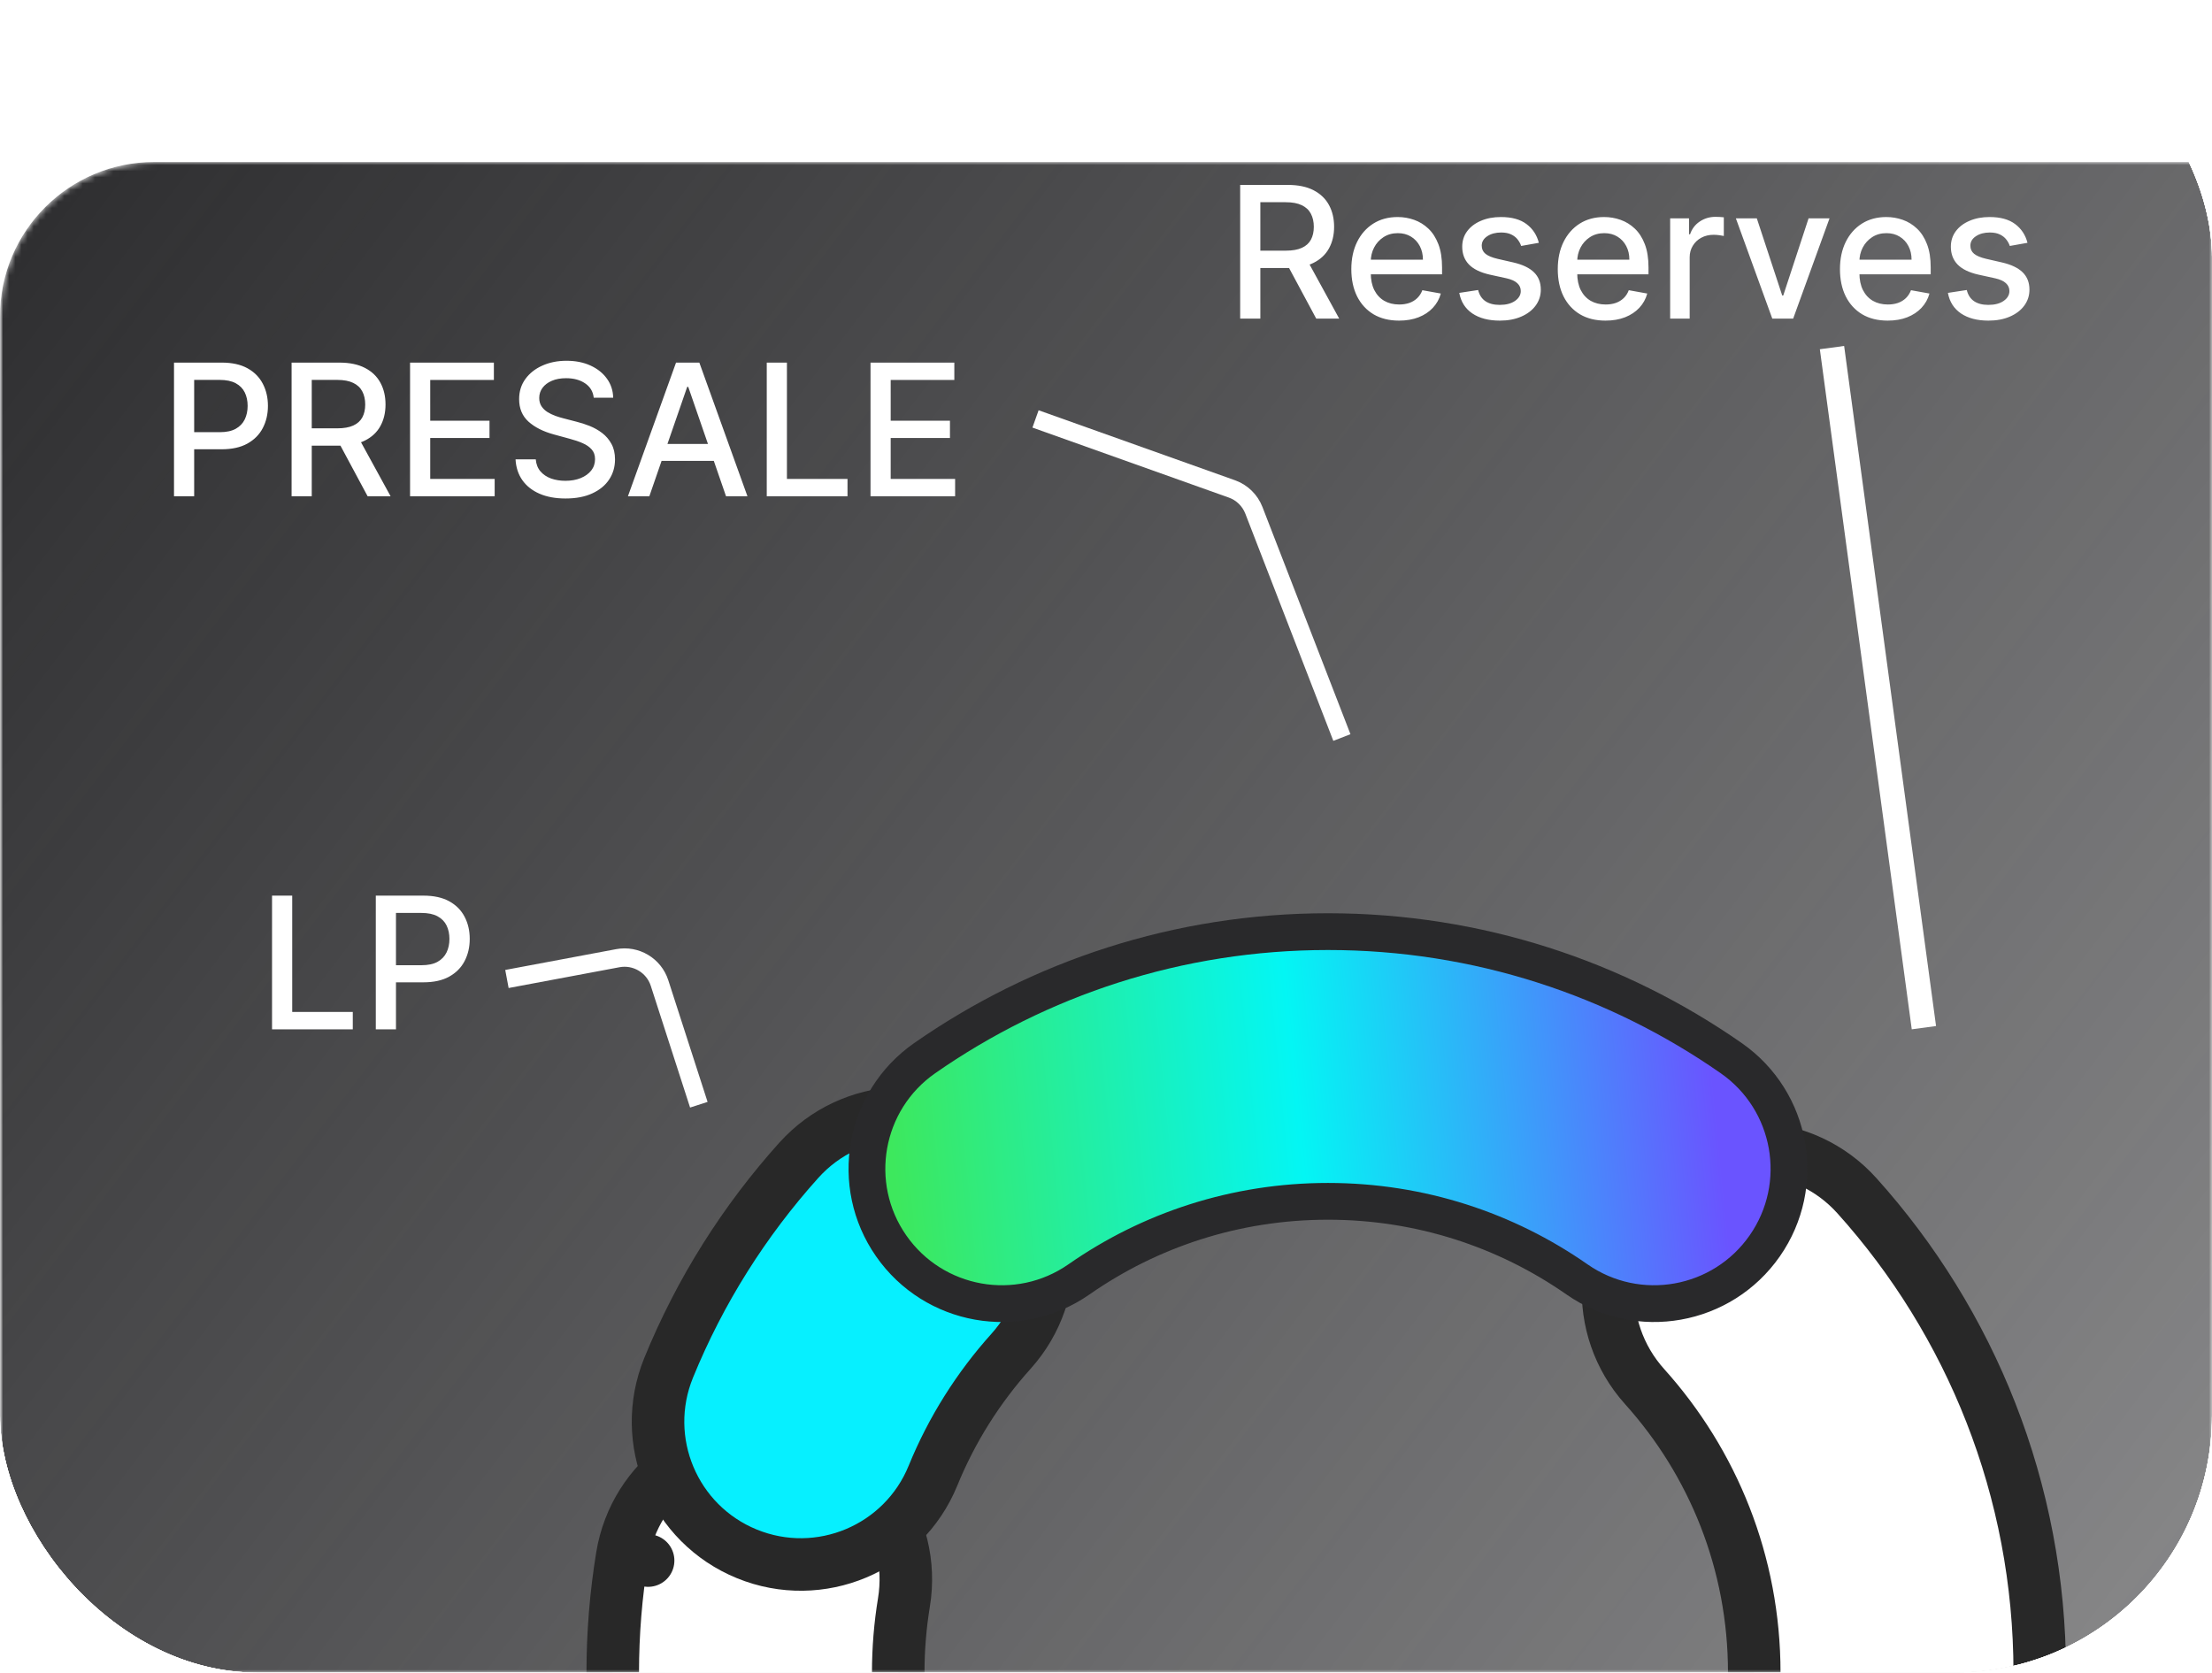 <svg width="361" height="273" viewBox="0 0 361 273" fill="none" xmlns="http://www.w3.org/2000/svg">
<g clip-path="url(#clip0_1992_67)">
<mask id="mask0_1992_67" style="mask-type:luminance" maskUnits="userSpaceOnUse" x="0" y="0" width="361" height="273">
<path d="M0 21C0 9.402 9.402 0 21 0H361V252C361 263.598 351.598 273 340 273H0V21Z" fill="white"/>
</mask>
<g mask="url(#mask0_1992_67)">
<g filter="url(#filter0_di_1992_67)">
<mask id="mask1_1992_67" style="mask-type:luminance" maskUnits="userSpaceOnUse" x="0" y="0" width="433" height="669">
<path d="M407.815 0H25.185C11.276 0 0 11.276 0 25.185V643.607C0 657.516 11.276 668.792 25.185 668.792H407.815C421.724 668.792 433 657.516 433 643.607V25.185C433 11.276 421.724 0 407.815 0Z" fill="white"/>
</mask>
<g mask="url(#mask1_1992_67)">
<path d="M407.815 0H25.185C11.276 0 0 11.276 0 25.185V643.607C0 657.516 11.276 668.792 25.185 668.792H407.815C421.724 668.792 433 657.516 433 643.607V25.185C433 11.276 421.724 0 407.815 0Z" fill="url(#paint0_linear_1992_67)"/>
<path d="M101.543 227.571C100.526 233.763 100 240.106 100 246.554C100 310.865 152.133 362.999 216.444 362.999C280.754 362.999 332.888 310.865 332.888 246.554C332.888 216.649 321.585 189.329 303.055 168.721C294.452 159.153 279.722 158.371 270.155 166.973C260.587 175.576 259.804 190.306 268.407 199.874C279.545 212.261 286.295 228.592 286.295 246.554C286.295 285.132 255.021 316.405 216.444 316.405C177.867 316.405 146.593 285.132 146.593 246.554C146.593 242.645 146.912 238.827 147.521 235.121C149.606 222.425 141.003 210.442 128.307 208.357C115.61 206.272 103.628 214.875 101.543 227.571Z" fill="white"/>
<path d="M101.543 227.571L105.773 228.266M101.543 227.571C100.526 233.763 100 240.106 100 246.554C100 310.865 152.133 362.999 216.444 362.999C280.754 362.999 332.888 310.865 332.888 246.554C332.888 216.649 321.585 189.329 303.055 168.721C294.452 159.153 279.722 158.371 270.155 166.973C260.587 175.576 259.804 190.306 268.407 199.874C279.545 212.261 286.295 228.592 286.295 246.554C286.295 285.132 255.021 316.405 216.444 316.405C177.867 316.405 146.593 285.132 146.593 246.554C146.593 242.645 146.912 238.827 147.521 235.121C149.606 222.425 141.003 210.442 128.307 208.357C115.61 206.272 103.628 214.875 101.543 227.571Z" stroke="#282828" stroke-width="8.574" stroke-linecap="round" stroke-linejoin="round"/>
<path d="M165.011 194.091C173.614 184.523 172.831 169.793 163.263 161.19C153.696 152.588 138.966 153.37 130.363 162.938C121.473 172.826 114.241 184.259 109.123 196.802C104.263 208.715 109.98 222.313 121.893 227.174C133.806 232.034 147.404 226.317 152.264 214.404C155.323 206.907 159.658 200.044 165.011 194.091Z" fill="#06F0FF" stroke="#282828" stroke-width="8.574" stroke-linecap="round" stroke-linejoin="round"/>
<path d="M176.088 182.371C187.602 174.339 201.58 169.632 216.723 169.632C231.867 169.632 245.845 174.339 257.359 182.371C267.329 189.325 281.048 186.88 288.003 176.91C294.957 166.94 292.512 153.221 282.542 146.266C263.881 133.25 241.161 125.613 216.723 125.613C192.286 125.613 169.566 133.25 150.904 146.266C140.935 153.221 138.49 166.94 145.444 176.91C152.398 186.88 166.118 189.325 176.088 182.371Z" fill="url(#paint1_linear_1992_67)" stroke="#29292B" stroke-width="6"/>
</g>
</g>
</g>
<path d="M28.397 81V59.182H36.174C37.871 59.182 39.278 59.491 40.393 60.109C41.508 60.727 42.342 61.572 42.896 62.644C43.45 63.709 43.727 64.91 43.727 66.245C43.727 67.587 43.447 68.795 42.886 69.867C42.332 70.933 41.494 71.778 40.371 72.403C39.256 73.021 37.854 73.329 36.163 73.329H30.815V70.538H35.865C36.938 70.538 37.807 70.354 38.475 69.984C39.143 69.608 39.633 69.097 39.945 68.45C40.258 67.804 40.414 67.069 40.414 66.245C40.414 65.421 40.258 64.69 39.945 64.05C39.633 63.411 39.139 62.91 38.465 62.548C37.797 62.186 36.916 62.005 35.822 62.005H31.689V81H28.397ZM47.587 81V59.182H55.364C57.054 59.182 58.456 59.473 59.572 60.055C60.694 60.638 61.532 61.444 62.086 62.474C62.64 63.496 62.917 64.679 62.917 66.021C62.917 67.356 62.636 68.532 62.075 69.548C61.521 70.556 60.683 71.341 59.561 71.902C58.446 72.463 57.043 72.744 55.353 72.744H49.462V69.91H55.054C56.12 69.91 56.986 69.757 57.654 69.452C58.329 69.146 58.822 68.702 59.135 68.12C59.447 67.538 59.603 66.838 59.603 66.021C59.603 65.197 59.444 64.484 59.124 63.88C58.812 63.276 58.318 62.815 57.643 62.495C56.976 62.168 56.099 62.005 55.012 62.005H50.878V81H47.587ZM58.357 71.156L63.748 81H59.998L54.714 71.156H58.357ZM66.922 81V59.182H80.601V62.016H70.214V68.663H79.888V71.487H70.214V78.166H80.729V81H66.922ZM96.898 64.913C96.785 63.905 96.316 63.124 95.492 62.57C94.668 62.008 93.631 61.728 92.381 61.728C91.487 61.728 90.712 61.87 90.059 62.154C89.406 62.431 88.898 62.815 88.535 63.305C88.18 63.788 88.003 64.338 88.003 64.956C88.003 65.474 88.124 65.922 88.365 66.298C88.614 66.675 88.937 66.991 89.335 67.246C89.739 67.495 90.173 67.704 90.634 67.875C91.096 68.038 91.54 68.173 91.966 68.28L94.097 68.834C94.793 69.004 95.506 69.235 96.238 69.526C96.969 69.817 97.648 70.201 98.273 70.677C98.898 71.153 99.402 71.742 99.785 72.445C100.176 73.148 100.371 73.99 100.371 74.97C100.371 76.206 100.052 77.303 99.413 78.262C98.781 79.221 97.861 79.977 96.653 80.531C95.453 81.085 94.001 81.362 92.296 81.362C90.663 81.362 89.249 81.103 88.056 80.585C86.863 80.066 85.929 79.331 85.254 78.379C84.579 77.421 84.207 76.284 84.136 74.97H87.438C87.502 75.758 87.758 76.415 88.205 76.941C88.66 77.46 89.239 77.847 89.942 78.102C90.652 78.351 91.43 78.475 92.275 78.475C93.205 78.475 94.033 78.329 94.757 78.038C95.489 77.74 96.064 77.328 96.483 76.803C96.902 76.27 97.112 75.648 97.112 74.938C97.112 74.292 96.927 73.763 96.558 73.351C96.195 72.939 95.702 72.598 95.077 72.328C94.459 72.058 93.759 71.82 92.978 71.614L90.4 70.911C88.653 70.435 87.268 69.736 86.245 68.812C85.229 67.889 84.722 66.668 84.722 65.148C84.722 63.891 85.062 62.793 85.744 61.856C86.426 60.918 87.349 60.19 88.514 59.672C89.679 59.146 90.993 58.883 92.456 58.883C93.933 58.883 95.237 59.143 96.366 59.661C97.502 60.18 98.397 60.894 99.05 61.803C99.704 62.705 100.045 63.742 100.073 64.913H96.898ZM105.972 81H102.478L110.33 59.182H114.133L121.985 81H118.49L112.322 63.145H112.151L105.972 81ZM106.558 72.456H117.894V75.226H106.558V72.456ZM125.135 81V59.182H128.427V78.166H138.314V81H125.135ZM142.069 81V59.182H155.748V62.016H145.361V68.663H155.034V71.487H145.361V78.166H155.876V81H142.069Z" fill="white"/>
<path d="M44.397 168V146.182H47.689V165.166H57.575V168H44.397ZM61.331 168V146.182H69.108C70.805 146.182 72.211 146.491 73.326 147.109C74.441 147.727 75.276 148.572 75.83 149.644C76.384 150.71 76.661 151.91 76.661 153.245C76.661 154.587 76.38 155.795 75.819 156.867C75.265 157.933 74.427 158.778 73.305 159.403C72.19 160.021 70.787 160.33 69.097 160.33H63.749V157.538H68.799C69.871 157.538 70.741 157.354 71.409 156.984C72.076 156.608 72.566 156.097 72.879 155.45C73.191 154.804 73.348 154.069 73.348 153.245C73.348 152.421 73.191 151.69 72.879 151.05C72.566 150.411 72.073 149.911 71.398 149.548C70.731 149.186 69.85 149.005 68.756 149.005H64.623V168H61.331Z" fill="white"/>
<path d="M202.397 52V30.182H210.174C211.864 30.182 213.267 30.473 214.382 31.055C215.504 31.638 216.342 32.444 216.896 33.474C217.45 34.496 217.727 35.679 217.727 37.021C217.727 38.356 217.447 39.532 216.886 40.548C216.332 41.556 215.494 42.341 214.371 42.902C213.256 43.463 211.854 43.744 210.163 43.744H204.272V40.91H209.865C210.93 40.91 211.797 40.757 212.464 40.452C213.139 40.146 213.633 39.702 213.945 39.12C214.258 38.538 214.414 37.838 214.414 37.021C214.414 36.197 214.254 35.484 213.935 34.88C213.622 34.276 213.129 33.815 212.454 33.495C211.786 33.168 210.909 33.005 209.822 33.005H205.689V52H202.397ZM213.168 42.156L218.558 52H214.808L209.524 42.156H213.168ZM228.325 52.33C226.713 52.33 225.324 51.986 224.159 51.297C223.002 50.601 222.107 49.624 221.475 48.367C220.85 47.103 220.537 45.622 220.537 43.925C220.537 42.249 220.85 40.771 221.475 39.493C222.107 38.215 222.987 37.217 224.117 36.499C225.253 35.782 226.581 35.423 228.101 35.423C229.024 35.423 229.919 35.576 230.786 35.881C231.652 36.187 232.43 36.666 233.119 37.32C233.808 37.973 234.351 38.822 234.749 39.866C235.146 40.903 235.345 42.163 235.345 43.648V44.777H222.338V42.391H232.224C232.224 41.553 232.053 40.81 231.713 40.164C231.372 39.511 230.892 38.996 230.274 38.619C229.664 38.243 228.946 38.055 228.122 38.055C227.227 38.055 226.446 38.275 225.779 38.715C225.118 39.148 224.607 39.717 224.244 40.42C223.889 41.116 223.712 41.872 223.712 42.689V44.553C223.712 45.647 223.904 46.577 224.287 47.344C224.678 48.111 225.221 48.697 225.917 49.102C226.613 49.5 227.426 49.699 228.357 49.699C228.96 49.699 229.511 49.614 230.008 49.443C230.505 49.266 230.935 49.003 231.297 48.655C231.659 48.307 231.936 47.877 232.128 47.366L235.143 47.909C234.901 48.797 234.468 49.575 233.843 50.242C233.225 50.903 232.448 51.418 231.51 51.787C230.58 52.149 229.518 52.33 228.325 52.33ZM251.142 39.631L248.255 40.143C248.134 39.773 247.942 39.422 247.679 39.088C247.424 38.754 247.076 38.481 246.635 38.268C246.195 38.055 245.645 37.948 244.984 37.948C244.082 37.948 243.329 38.151 242.725 38.555C242.122 38.953 241.82 39.468 241.82 40.1C241.82 40.647 242.022 41.087 242.427 41.421C242.832 41.755 243.485 42.028 244.387 42.242L246.987 42.838C248.493 43.186 249.615 43.722 250.353 44.447C251.092 45.171 251.461 46.112 251.461 47.27C251.461 48.25 251.177 49.124 250.609 49.891C250.048 50.651 249.263 51.247 248.255 51.68C247.253 52.114 246.092 52.33 244.771 52.33C242.939 52.33 241.444 51.94 240.286 51.158C239.128 50.37 238.418 49.251 238.155 47.803L241.234 47.334C241.426 48.136 241.82 48.744 242.417 49.156C243.013 49.56 243.791 49.763 244.75 49.763C245.794 49.763 246.628 49.546 247.253 49.113C247.878 48.673 248.191 48.136 248.191 47.504C248.191 46.993 247.999 46.563 247.615 46.215C247.239 45.867 246.66 45.604 245.879 45.427L243.109 44.82C241.582 44.472 240.453 43.918 239.721 43.158C238.997 42.398 238.635 41.435 238.635 40.271C238.635 39.305 238.904 38.459 239.444 37.735C239.984 37.011 240.73 36.446 241.681 36.041C242.633 35.629 243.723 35.423 244.952 35.423C246.721 35.423 248.113 35.807 249.128 36.574C250.144 37.334 250.815 38.353 251.142 39.631ZM262.016 52.33C260.404 52.33 259.015 51.986 257.851 51.297C256.693 50.601 255.798 49.624 255.166 48.367C254.541 47.103 254.229 45.622 254.229 43.925C254.229 42.249 254.541 40.771 255.166 39.493C255.798 38.215 256.679 37.217 257.808 36.499C258.944 35.782 260.273 35.423 261.792 35.423C262.716 35.423 263.611 35.576 264.477 35.881C265.344 36.187 266.121 36.666 266.81 37.32C267.499 37.973 268.042 38.822 268.44 39.866C268.838 40.903 269.037 42.163 269.037 43.648V44.777H256.029V42.391H265.915C265.915 41.553 265.745 40.81 265.404 40.164C265.063 39.511 264.584 38.996 263.966 38.619C263.355 38.243 262.638 38.055 261.814 38.055C260.919 38.055 260.138 38.275 259.47 38.715C258.809 39.148 258.298 39.717 257.936 40.42C257.581 41.116 257.403 41.872 257.403 42.689V44.553C257.403 45.647 257.595 46.577 257.979 47.344C258.369 48.111 258.912 48.697 259.608 49.102C260.305 49.5 261.118 49.699 262.048 49.699C262.652 49.699 263.202 49.614 263.699 49.443C264.197 49.266 264.626 49.003 264.988 48.655C265.351 48.307 265.628 47.877 265.819 47.366L268.834 47.909C268.593 48.797 268.16 49.575 267.535 50.242C266.917 50.903 266.139 51.418 265.202 51.787C264.271 52.149 263.209 52.33 262.016 52.33ZM272.571 52V35.636H275.65V38.236H275.82C276.119 37.355 276.644 36.663 277.397 36.158C278.157 35.647 279.016 35.391 279.975 35.391C280.174 35.391 280.408 35.398 280.678 35.413C280.955 35.427 281.172 35.445 281.328 35.466V38.513C281.2 38.477 280.973 38.438 280.646 38.396C280.32 38.346 279.993 38.321 279.666 38.321C278.913 38.321 278.242 38.481 277.653 38.8C277.07 39.113 276.609 39.55 276.268 40.111C275.927 40.665 275.756 41.297 275.756 42.007V52H272.571ZM298.581 35.636L292.647 52H289.238L283.294 35.636H286.713L290.858 48.229H291.028L295.162 35.636H298.581ZM308.071 52.33C306.459 52.33 305.07 51.986 303.905 51.297C302.748 50.601 301.853 49.624 301.221 48.367C300.596 47.103 300.283 45.622 300.283 43.925C300.283 42.249 300.596 40.771 301.221 39.493C301.853 38.215 302.733 37.217 303.863 36.499C304.999 35.782 306.327 35.423 307.847 35.423C308.77 35.423 309.665 35.576 310.532 35.881C311.398 36.187 312.176 36.666 312.865 37.32C313.554 37.973 314.097 38.822 314.495 39.866C314.893 40.903 315.091 42.163 315.091 43.648V44.777H302.084V42.391H311.97C311.97 41.553 311.8 40.81 311.459 40.164C311.118 39.511 310.638 38.996 310.02 38.619C309.41 38.243 308.692 38.055 307.868 38.055C306.974 38.055 306.192 38.275 305.525 38.715C304.864 39.148 304.353 39.717 303.991 40.42C303.635 41.116 303.458 41.872 303.458 42.689V44.553C303.458 45.647 303.65 46.577 304.033 47.344C304.424 48.111 304.967 48.697 305.663 49.102C306.359 49.5 307.172 49.699 308.103 49.699C308.706 49.699 309.257 49.614 309.754 49.443C310.251 49.266 310.681 49.003 311.043 48.655C311.405 48.307 311.682 47.877 311.874 47.366L314.889 47.909C314.648 48.797 314.214 49.575 313.589 50.242C312.971 50.903 312.194 51.418 311.256 51.787C310.326 52.149 309.264 52.33 308.071 52.33ZM330.888 39.631L328.001 40.143C327.88 39.773 327.688 39.422 327.425 39.088C327.17 38.754 326.822 38.481 326.381 38.268C325.941 38.055 325.391 37.948 324.73 37.948C323.828 37.948 323.075 38.151 322.472 38.555C321.868 38.953 321.566 39.468 321.566 40.1C321.566 40.647 321.768 41.087 322.173 41.421C322.578 41.755 323.232 42.028 324.134 42.242L326.733 42.838C328.239 43.186 329.361 43.722 330.099 44.447C330.838 45.171 331.207 46.112 331.207 47.27C331.207 48.25 330.923 49.124 330.355 49.891C329.794 50.651 329.009 51.247 328.001 51.68C326.999 52.114 325.838 52.33 324.517 52.33C322.685 52.33 321.19 51.94 320.032 51.158C318.874 50.37 318.164 49.251 317.901 47.803L320.98 47.334C321.172 48.136 321.566 48.744 322.163 49.156C322.759 49.56 323.537 49.763 324.496 49.763C325.54 49.763 326.374 49.546 326.999 49.113C327.624 48.673 327.937 48.136 327.937 47.504C327.937 46.993 327.745 46.563 327.362 46.215C326.985 45.867 326.406 45.604 325.625 45.427L322.855 44.82C321.328 44.472 320.199 43.918 319.467 43.158C318.743 42.398 318.381 41.435 318.381 40.271C318.381 39.305 318.651 38.459 319.19 37.735C319.73 37.011 320.476 36.446 321.428 36.041C322.379 35.629 323.469 35.423 324.698 35.423C326.467 35.423 327.859 35.807 328.874 36.574C329.89 37.334 330.561 38.353 330.888 39.631Z" fill="white"/>
<path d="M168.998 68.375L201.05 79.8C202.693 80.386 204 81.658 204.631 83.284L218.998 120.375" stroke="white" stroke-width="3"/>
<path d="M82.731 159.786L100.822 156.394C103.79 155.838 106.71 157.574 107.637 160.448L114.05 180.309" stroke="white" stroke-width="3"/>
<line x1="298.982" y1="56.732" x2="313.982" y2="167.732" stroke="white" stroke-width="4"/>
</g>
<defs>
<filter id="filter0_di_1992_67" x="-50.37" y="-25.185" width="533.741" height="769.534" filterUnits="userSpaceOnUse" color-interpolation-filters="sRGB">
<feFlood flood-opacity="0" result="BackgroundImageFix"/>
<feColorMatrix in="SourceAlpha" type="matrix" values="0 0 0 0 0 0 0 0 0 0 0 0 0 0 0 0 0 0 127 0" result="hardAlpha"/>
<feOffset dy="25.185"/>
<feGaussianBlur stdDeviation="25.185"/>
<feComposite in2="hardAlpha" operator="out"/>
<feColorMatrix type="matrix" values="0 0 0 0 0 0 0 0 0 0 0 0 0 0 0 0 0 0 0.5 0"/>
<feBlend mode="normal" in2="BackgroundImageFix" result="effect1_dropShadow_1992_67"/>
<feBlend mode="normal" in="SourceGraphic" in2="effect1_dropShadow_1992_67" result="shape"/>
<feColorMatrix in="SourceAlpha" type="matrix" values="0 0 0 0 0 0 0 0 0 0 0 0 0 0 0 0 0 0 127 0" result="hardAlpha"/>
<feOffset dy="1.259"/>
<feGaussianBlur stdDeviation="1.259"/>
<feComposite in2="hardAlpha" operator="arithmetic" k2="-1" k3="1"/>
<feColorMatrix type="matrix" values="0 0 0 0 1 0 0 0 0 1 0 0 0 0 1 0 0 0 0.1 0"/>
<feBlend mode="normal" in2="shape" result="effect2_innerShadow_1992_67"/>
</filter>
<linearGradient id="paint0_linear_1992_67" x1="0" y1="0" x2="655.912" y2="501.111" gradientUnits="userSpaceOnUse">
<stop stop-color="#2D2D2F"/>
<stop offset="1" stop-color="#2B2B2E" stop-opacity="0.17"/>
</linearGradient>
<linearGradient id="paint1_linear_1992_67" x1="146.966" y1="175.495" x2="280.796" y2="162.122" gradientUnits="userSpaceOnUse">
<stop stop-color="#3DE85D"/>
<stop offset="0.495" stop-color="#03F6F4"/>
<stop offset="1" stop-color="#6A54FF"/>
</linearGradient>
<clipPath id="clip0_1992_67">
<rect width="361" height="273" rx="42" fill="white"/>
</clipPath>
</defs>
</svg>

